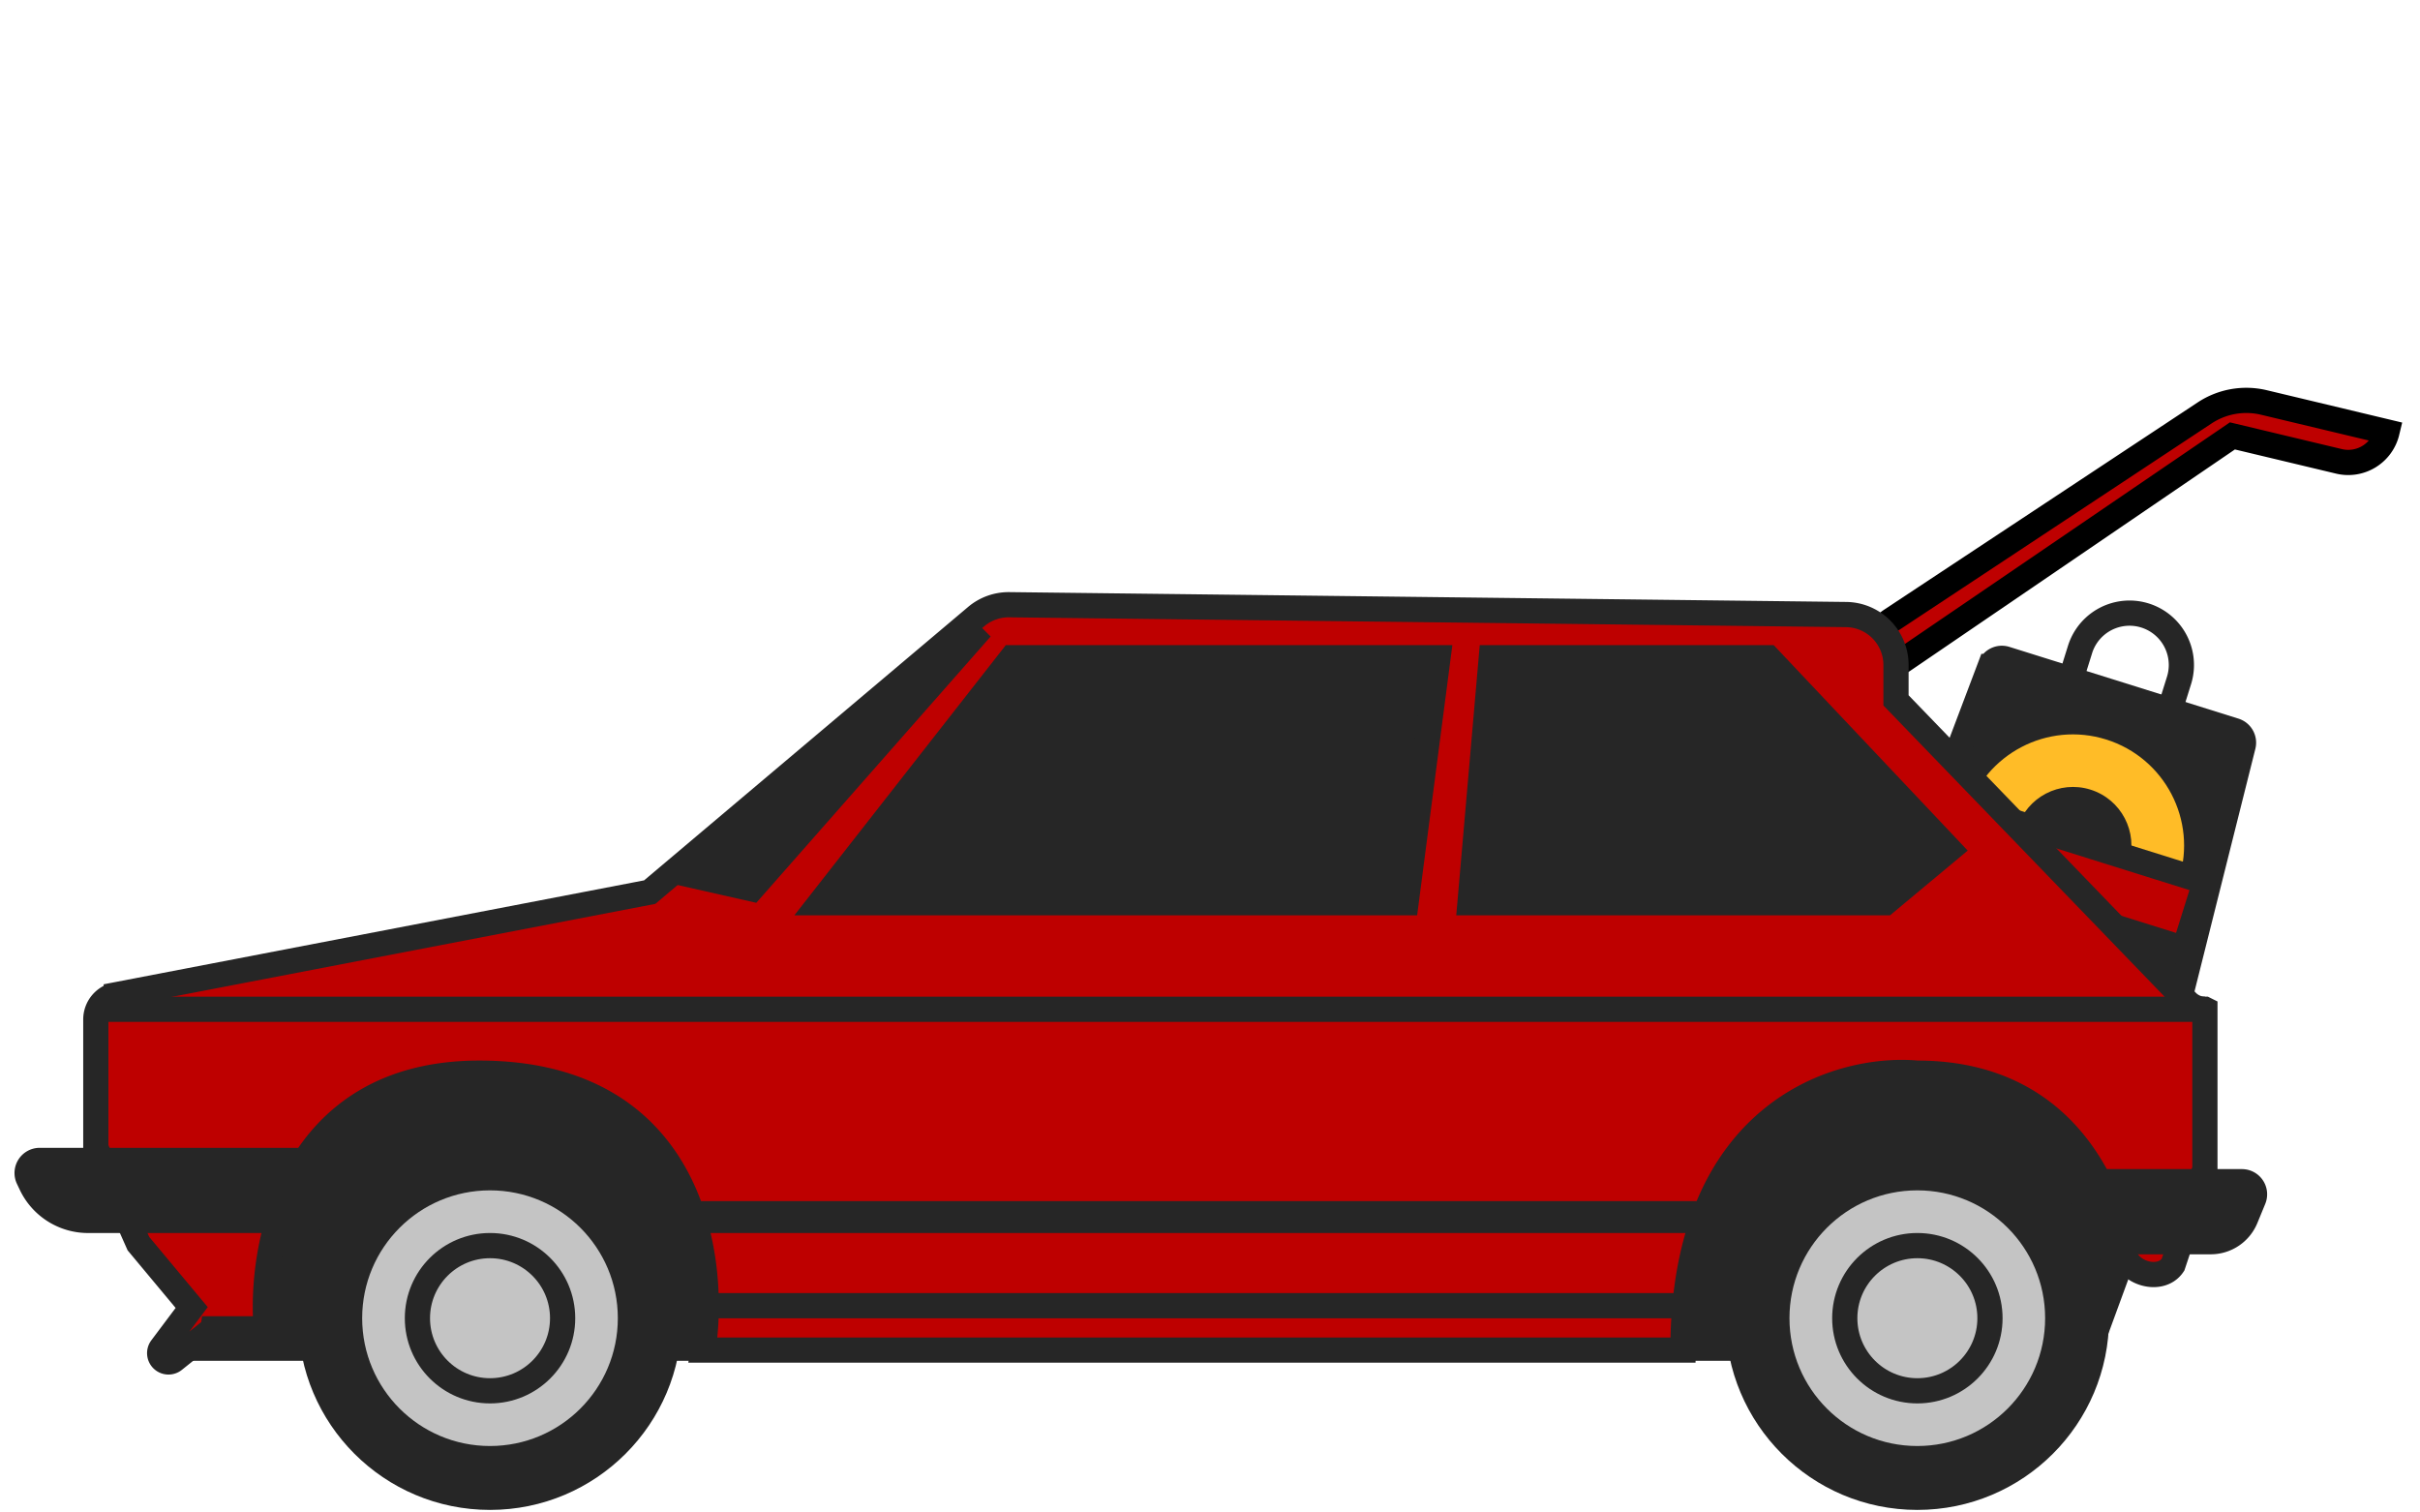 <svg width="96" height="60" viewBox="0 0 96 60" fill="none" xmlns="http://www.w3.org/2000/svg"><path d="M87.456 16.381l-12.442 8.225a1.404 1.404 0 0 0-.592.845.702.702 0 0 0 1.079.744l13.058-8.903 4.227 1.01a1.58 1.58 0 0 0 1.904-1.169l-4.882-1.167a3 3 0 0 0-2.352.415z" fill="#BE0000" stroke="#000"/><path d="M78.946 26.439a.5.5 0 0 1 .617-.3l9.086 2.846a.5.5 0 0 1 .335.599l-2.823 11.254a.5.5 0 0 1-.634.355L75.16 37.946a.5.5 0 0 1-.318-.654l4.103-10.853z" fill="#262626" stroke="#262626"/><path d="M82.514 25.765a2.057 2.057 0 1 1 3.926 1.23L86 28.398l-3.925-1.23.44-1.403z" stroke="#262626"/><circle cx="82.233" cy="33.542" r="4.408" transform="rotate(17.396 82.233 33.542)" fill="#FFBC27"/><circle cx="82.234" cy="33.536" r="2.318" transform="rotate(17.396 82.234 33.536)" fill="#262626"/><path fill="#BE0000" stroke="#262626" d="M77.614 31.891l9.867 3.092-.831 2.652-9.867-3.091z"/><path d="M7.605 42.153l80.286-.846-4.648 12.677H7.605V42.153z" fill="#262626"/><circle cx="19.438" cy="52.292" r="7.606" fill="#262626"/><circle cx="19.438" cy="52.292" r="5.071" fill="#C4C4C4"/><circle cx="19.439" cy="52.293" r="2.88" fill="#C4C4C4" stroke="#262626"/><circle cx="76.059" cy="52.292" r="7.606" fill="#262626"/><circle cx="76.058" cy="52.292" r="5.071" fill="#C4C4C4"/><circle cx="76.061" cy="52.293" r="2.88" fill="#C4C4C4" stroke="#262626"/><path d="M8.449 52.713h2.113c-.282-3.38 1.014-10.141 8.45-10.141 8.452 0 9.438 7.324 8.875 10.986h38.875c0-9.465 6.198-11.268 9.296-10.986 5.315 0 7.488 3.79 8.185 7.113.177.845 1.478 1.211 1.957.493l1.267-3.803v-6.338a.995.995 0 0 1-.716-.304l-11.538-11.95v-1.404a2 2 0 0 0-1.976-2l-33.197-.39a2 2 0 0 0-1.313.47L25.774 35.39l-21.162 4.07a1 1 0 0 0-.811.981v5.09l1.69 3.803 2.113 2.535-1.198 1.597a.35.35 0 0 0 .499.484l1.544-1.236z" fill="#BE0000" stroke="#262626"/><path d="M30.002 35.814l9.296-10.564-.845-.845-12.19 10.564 3.738.845z" fill="#262626"/><path d="M58.314 35.812l.845-9.72h10.987l7.183 7.607-2.535 2.113h-16.48zM55.778 35.812l1.267-9.72H40.143l-7.606 9.72h23.24z" fill="#262626" stroke="#262626"/><path d="M1.576 45.534h10.256l-.69 2.817-.447.563h-7.2a3 3 0 0 1-2.714-1.722l-.11-.232a1 1 0 0 1 .905-1.426zM67.987 47.647h-40.88v1.268h40.88v-1.268zM88.936 46.378h-6.114l1.126 3.38h3.75a2 2 0 0 0 1.85-1.24l.313-.76a1 1 0 0 0-.925-1.38z" fill="#262626"/><path d="M4.227 40.038H87.47M27.889 51.796h38.875" stroke="#262626"/></svg>